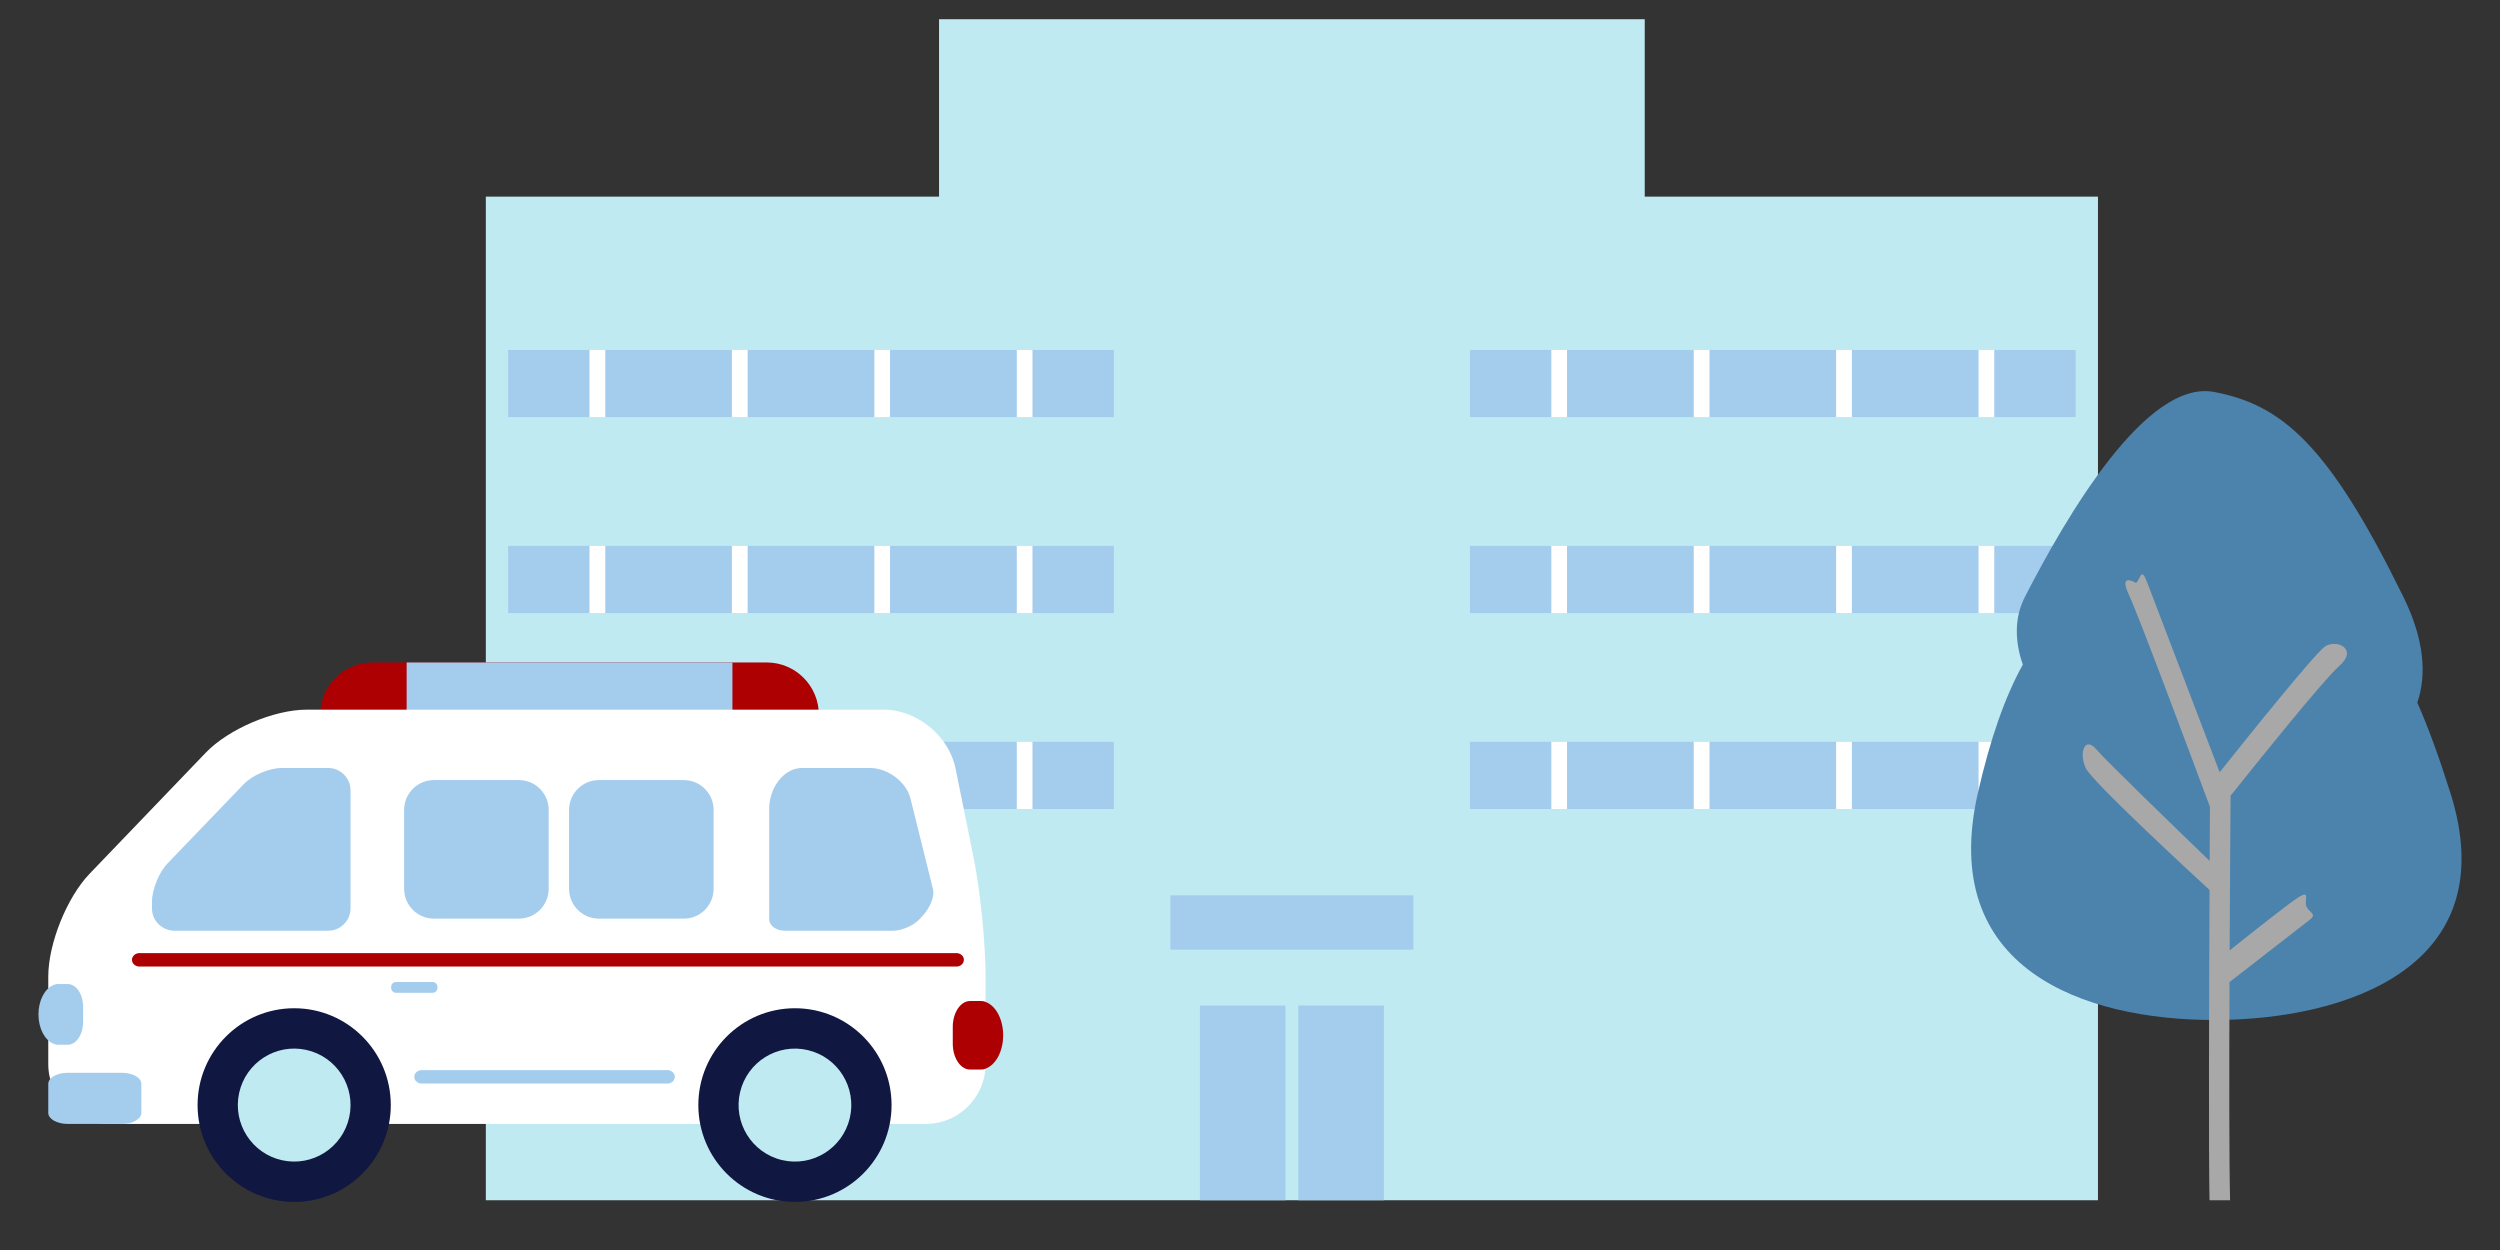 <svg width="260" height="130" viewBox="0 0 260 130" fill="none" xmlns="http://www.w3.org/2000/svg">
<rect x="0" y="0" width="260" height="130" fill="#333333" stroke="none"/>
<g clip-path="url(#clip0_1638_2688)">
<path d="M171.053 2H97.661V47.689H171.053V2Z" fill="#C0EAF1"/>
<path d="M218.188 20.45H50.527V124.825H218.188V20.45Z" fill="#C0EAF1"/>
<path d="M133.685 104.576H124.789V124.825H133.685V104.576Z" fill="#A4CCED"/>
<path d="M143.926 104.576H135.023V124.825H143.926V104.576Z" fill="#A4CCED"/>
<path d="M146.993 93.112H121.722V98.762H146.993V93.112Z" fill="#A4CCED"/>
<path d="M115.839 36.395H52.848V43.381H115.839V36.395Z" fill="#A4CCED"/>
<path d="M115.839 56.773H52.848V63.761H115.839V56.773Z" fill="#A4CCED"/>
<path d="M115.839 77.147H52.848V84.136H115.839V77.147Z" fill="#A4CCED"/>
<path d="M215.866 36.395H152.875V43.381H215.866V36.395Z" fill="#A4CCED"/>
<path d="M215.866 56.773H152.875V63.761H215.866V56.773Z" fill="#A4CCED"/>
<path d="M215.866 77.147H152.875V84.136H215.866V77.147Z" fill="#A4CCED"/>
<path d="M62.951 36.395H61.307V43.381H62.951V36.395Z" fill="white"/>
<path d="M77.757 36.395H76.116V43.381H77.757V36.395Z" fill="white"/>
<path d="M92.567 36.395H90.933V43.381H92.567V36.395Z" fill="white"/>
<path d="M107.377 36.395H105.743V43.381H107.377V36.395Z" fill="white"/>
<path d="M62.951 56.773H61.307V63.761H62.951V56.773Z" fill="white"/>
<path d="M77.757 56.773H76.116V63.761H77.757V56.773Z" fill="white"/>
<path d="M92.567 56.773H90.933V63.761H92.567V56.773Z" fill="white"/>
<path d="M107.377 56.773H105.743V63.761H107.377V56.773Z" fill="white"/>
<path d="M62.951 77.147H61.307V84.136H62.951V77.147Z" fill="white"/>
<path d="M77.757 77.147H76.116V84.136H77.757V77.147Z" fill="white"/>
<path d="M92.567 77.147H90.933V84.136H92.567V77.147Z" fill="white"/>
<path d="M107.377 77.147H105.743V84.136H107.377V77.147Z" fill="white"/>
<path d="M162.971 36.395H161.337V43.381H162.971V36.395Z" fill="white"/>
<path d="M177.788 36.395H176.15V43.381H177.788V36.395Z" fill="white"/>
<path d="M192.595 36.395H190.957V43.381H192.595V36.395Z" fill="white"/>
<path d="M207.405 36.395H205.771V43.381H207.405V36.395Z" fill="white"/>
<path d="M162.971 56.773H161.337V63.761H162.971V56.773Z" fill="white"/>
<path d="M177.788 56.773H176.15V63.761H177.788V56.773Z" fill="white"/>
<path d="M192.595 56.773H190.957V63.761H192.595V56.773Z" fill="white"/>
<path d="M207.405 56.773H205.771V63.761H207.405V56.773Z" fill="white"/>
<path d="M162.971 77.147H161.337V84.136H162.971V77.147Z" fill="white"/>
<path d="M177.788 77.147H176.15V84.136H177.788V77.147Z" fill="white"/>
<path d="M192.595 77.147H190.957V84.136H192.595V77.147Z" fill="white"/>
<path d="M207.405 77.147H205.771V84.136H207.405V77.147Z" fill="white"/>
<path d="M251.402 73.069C252.392 70.15 252.13 66.521 249.955 62.081C242.198 46.254 237.339 42.103 230.272 40.764C223.203 39.423 214.899 53.678 210.589 62.081C209.486 64.231 209.525 66.674 210.373 69.12C208.496 72.504 206.977 76.872 205.703 82.451C201.519 100.778 216.702 106.079 230.272 106.079C243.842 106.079 260.585 100.625 254.838 82.451C253.698 78.842 252.574 75.734 251.402 73.069Z" fill="#4B83AD"/>
<path d="M231.869 102.139C233.859 100.595 239.511 96.201 240.186 95.676C241.01 95.039 240.185 94.952 239.881 94.293C239.578 93.634 240.339 92.543 239.088 93.289C238.223 93.806 234.255 96.947 231.884 98.845C231.917 91.477 231.964 84.953 231.98 82.757C234.316 79.825 241.616 70.72 243.284 69.26C245.275 67.518 243.069 66.449 241.831 67.215C240.831 67.835 233.577 76.881 230.844 80.314C228.685 74.658 223.847 61.992 223.318 60.603C222.633 58.812 222.657 60.275 222.127 60.614C222.127 60.614 220.276 59.482 221.399 61.842C222.437 64.02 228.855 81.282 229.834 83.917C229.826 85.253 229.815 87.201 229.805 89.538C226.532 86.38 219.014 79.107 218.038 77.955C216.788 76.472 216.192 78.339 216.916 79.883C217.561 81.263 227.63 90.568 229.792 92.557C229.741 103.609 229.691 119.992 229.789 124.826H231.929C231.828 121.03 231.835 111.348 231.869 102.14L231.869 102.139Z" fill="#A8A8A8"/>
<path d="M79.737 68.896H38.728C35.733 68.896 33.306 71.329 33.306 74.331V75.592C33.306 78.594 35.733 81.027 38.728 81.027H79.737C82.732 81.027 85.159 78.594 85.159 75.592V74.331C85.159 71.329 82.732 68.896 79.737 68.896Z" fill="#AD0003"/>
<path d="M76.174 68.896H42.291V81.027H76.174V68.896Z" fill="#A4CCED"/>
<path d="M99.37 79.892C98.692 76.544 95.349 73.805 91.94 73.805H31.892C28.484 73.805 23.761 75.819 21.398 78.281L9.318 90.869C6.955 93.331 5.021 98.141 5.021 101.557V110.675C5.021 114.092 7.81 116.887 11.219 116.887H96.302C99.711 116.887 102.499 114.091 102.499 110.675V101.557C102.499 98.141 101.945 92.606 101.266 89.258L99.37 79.892L99.37 79.892Z" fill="white"/>
<path d="M44.99 102.127H41.185C40.907 102.127 40.682 102.353 40.682 102.631V102.748C40.682 103.027 40.907 103.253 41.185 103.253H44.99C45.267 103.253 45.493 103.027 45.493 102.748V102.631C45.493 102.353 45.267 102.127 44.99 102.127Z" fill="#A4CCED"/>
<path d="M30.595 125C36.144 125 40.643 120.491 40.643 114.929C40.643 109.366 36.144 104.857 30.595 104.857C25.046 104.857 20.548 109.366 20.548 114.929C20.548 120.491 25.046 125 30.595 125Z" fill="#101841"/>
<path d="M36.32 116.188C37.014 113.019 35.014 109.886 31.852 109.19C28.69 108.494 25.564 110.499 24.87 113.668C24.176 116.838 26.176 119.971 29.338 120.667C32.5 121.362 35.626 119.357 36.32 116.188Z" fill="#C0EAF1"/>
<path d="M82.674 125C88.224 125 92.722 120.491 92.722 114.929C92.722 109.366 88.224 104.857 82.674 104.857C77.125 104.857 72.627 109.366 72.627 114.929C72.627 120.491 77.125 125 82.674 125Z" fill="#101841"/>
<path d="M88.381 116.271C89.12 113.112 87.165 109.951 84.013 109.21C80.862 108.469 77.708 110.429 76.968 113.588C76.229 116.747 78.185 119.908 81.336 120.649C84.488 121.39 87.642 119.43 88.381 116.271Z" fill="#C0EAF1"/>
<path d="M70.182 111.992C70.182 112.376 69.834 112.691 69.408 112.691H43.862C43.435 112.691 43.087 112.376 43.087 111.992C43.087 111.607 43.435 111.292 43.862 111.292H69.408C69.834 111.292 70.182 111.607 70.182 111.992Z" fill="#A4CCED"/>
<path d="M29.291 79.87C28.012 79.87 26.241 80.625 25.354 81.547L17.416 89.803C16.528 90.725 15.803 92.528 15.803 93.809V94.466C15.803 95.747 16.849 96.795 18.127 96.795H34.132C35.41 96.795 36.456 95.747 36.456 94.466V82.2C36.456 80.918 35.41 79.87 34.132 79.87H29.291V79.87Z" fill="#A4CCED"/>
<path d="M90.497 79.871C92.37 79.871 94.275 81.372 94.686 83.029L97.041 92.525C97.213 93.217 96.701 94.441 95.976 95.22L95.629 95.593C94.992 96.277 93.774 96.796 92.876 96.796H81.629C80.731 96.796 79.996 96.277 79.996 95.593V84.098C79.996 81.919 81.529 79.871 83.402 79.871H90.497L90.497 79.871Z" fill="#A4CCED"/>
<path d="M53.965 81.129H45.127C43.416 81.129 42.028 82.52 42.028 84.235V92.431C42.028 94.146 43.416 95.537 45.127 95.537H53.965C55.676 95.537 57.063 94.146 57.063 92.431V84.235C57.063 82.52 55.676 81.129 53.965 81.129Z" fill="#A4CCED"/>
<path d="M71.118 81.129H62.28C60.569 81.129 59.182 82.52 59.182 84.235V92.431C59.182 94.146 60.569 95.537 62.28 95.537H71.118C72.829 95.537 74.216 94.146 74.216 92.431V84.235C74.216 82.52 72.829 81.129 71.118 81.129Z" fill="#A4CCED"/>
<path d="M100.244 99.822C100.244 100.207 99.895 100.522 99.469 100.522H14.499C14.073 100.522 13.725 100.207 13.725 99.822C13.725 99.438 14.073 99.123 14.499 99.123H99.469C99.895 99.123 100.244 99.438 100.244 99.822Z" fill="#AD0003"/>
<path d="M14.701 115.741C14.701 116.371 13.803 116.887 12.706 116.887H7.016C5.919 116.887 5.021 116.372 5.021 115.741V112.718C5.021 112.087 5.919 111.572 7.016 111.572H12.706C13.803 111.572 14.701 112.087 14.701 112.718V115.741Z" fill="#A4CCED"/>
<path d="M7.058 102.34H6.026C5.853 102.34 5.686 102.384 5.53 102.462C4.647 102.837 4 104.052 4 105.497C4 106.941 4.647 108.156 5.53 108.531C5.686 108.609 5.853 108.653 6.026 108.653H7.058C7.931 108.653 8.645 107.581 8.645 106.271V104.722C8.645 103.412 7.931 102.34 7.058 102.34V102.34Z" fill="#A4CCED"/>
<path d="M100.879 104.107H102.044C102.239 104.107 102.428 104.157 102.604 104.245C103.6 104.668 104.33 106.04 104.33 107.67C104.33 109.3 103.6 110.671 102.604 111.094C102.427 111.183 102.239 111.232 102.044 111.232H100.879C99.894 111.232 99.088 110.022 99.088 108.544V106.795C99.088 105.317 99.894 104.107 100.879 104.107V104.107Z" fill="#AD0003"/>
</g>
<defs>
<clipPath id="clip0_1638_2688">
<rect width="252" height="127" fill="white" transform="translate(4)"/>
</clipPath>
</defs>
</svg>
